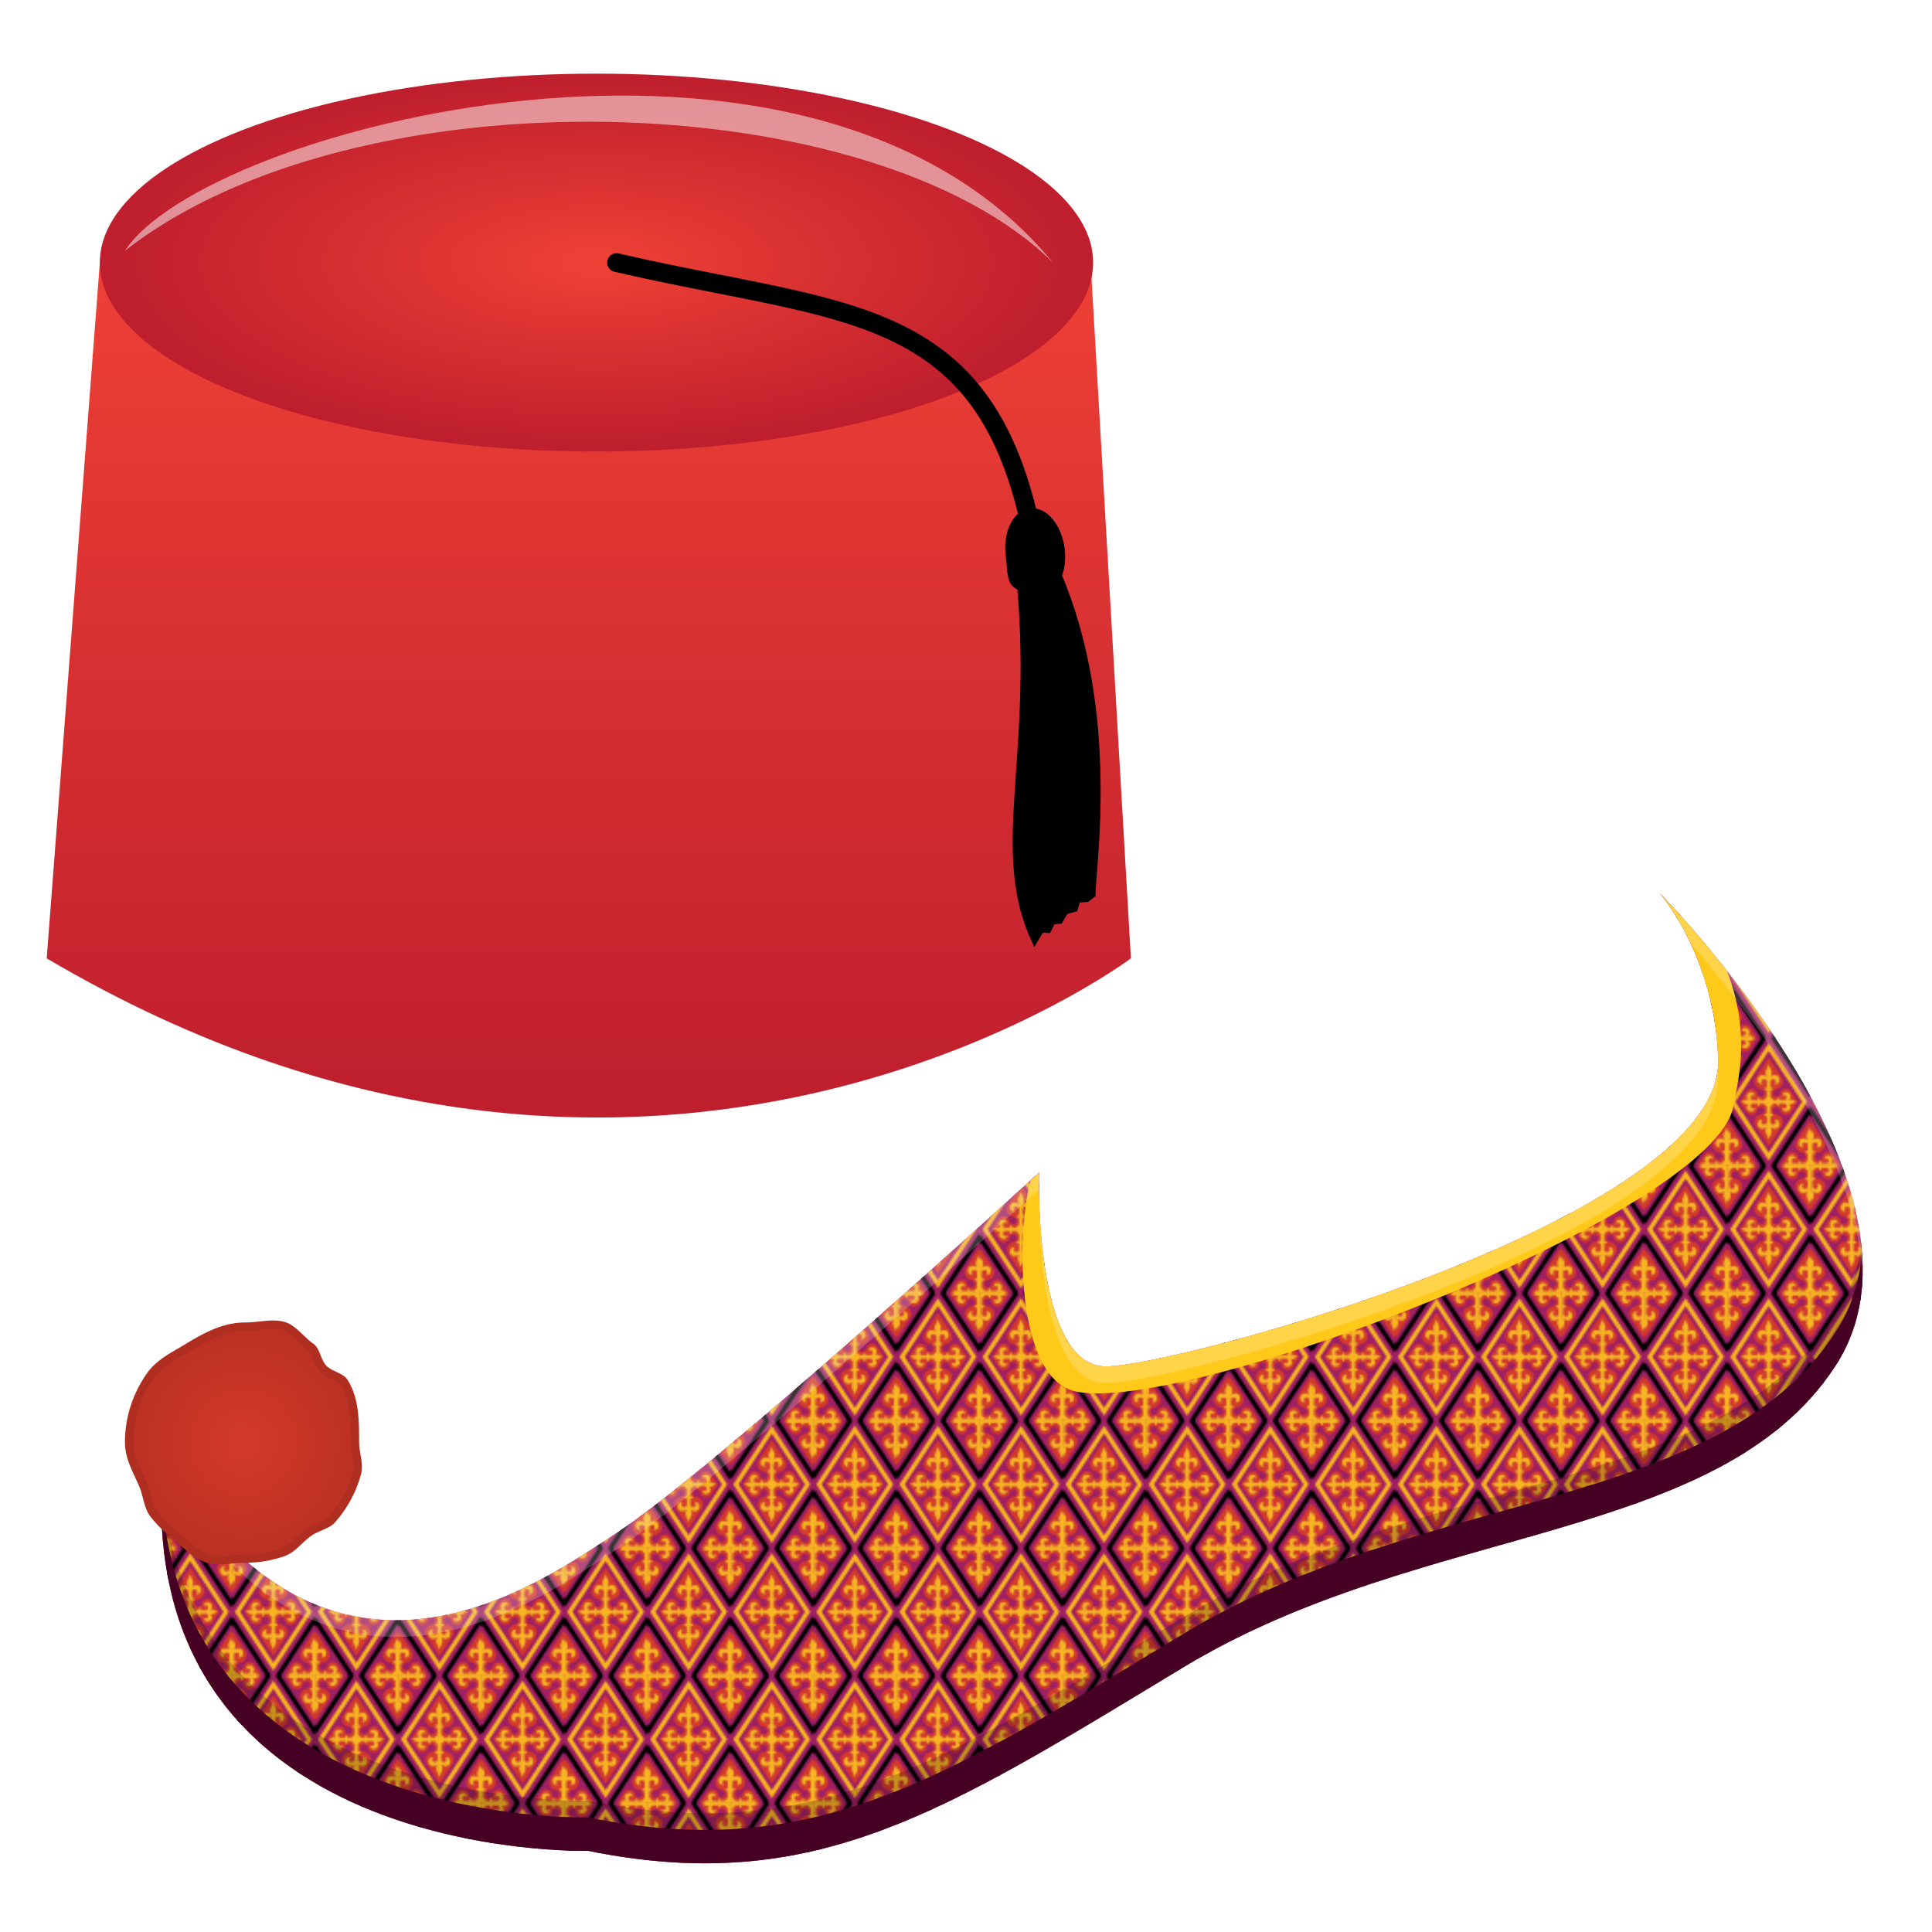 <svg xmlns="http://www.w3.org/2000/svg" xmlns:xlink="http://www.w3.org/1999/xlink" viewBox="0 0 1000 1000"><pattern id="c" width="42.392" patternUnits="userSpaceOnUse" y="577.5" x="375.5" overflow="visible" height="65.477" viewBox="7.074 -70.452 42.392 65.477"><path fill="none" d="M7.074-4.975h42.392v-65.477H7.074z"/><path fill="none" d="M7.074-70.451v65.476h42.392v-65.476z"/><path d="M47.762-38.195l-1.404-2.146-16.669-25.472-1.846-2.82-1.929 2.945L9.32-40.332l-1.397 2.137 1.393 2.133 16.537 25.266 1.991 3.041 1.88-2.871 16.641-25.428 1.397-2.141zm-2.697.002l-1.396 2.135-13.945 21.306-1.88 2.875-1.965-3-13.848-21.164-1.411-2.152 1.396-2.135 13.87-21.189 1.958-2.991 1.847 2.821 13.991 21.381 1.383 2.113z" fill="#F8B521"/><path d="M43.67-36.059l1.396-2.135-1.384-2.113L29.69-61.688l-1.847-2.822-1.958 2.992-13.87 21.188-1.396 2.136 1.411 2.151 13.849 21.165 1.965 3 1.88-2.875L43.67-36.059zm-.788-2.129l-3.554 5.451a3.054 3.054 0 01-2.533 1.348c-1.5 0-2.904-.998-2.988-2.443-.033-.559-.291-1.041-.783-1.395a1.933 1.933 0 10-2.262 3.135c.288.209.604.332.935.363.662.063 1.3.324 1.878.74a4.016 4.016 0 01.917 5.612l-6.646 10.164-6.649-10.164a4.016 4.016 0 01.917-5.612c.578-.416 1.217-.679 1.879-.74.329-.031.646-.154.934-.363a1.933 1.933 0 10-2.262-3.135c-.491.354-.75.836-.783 1.395-.084 1.445-1.488 2.443-2.987 2.443a3.052 3.052 0 01-2.533-1.348l-3.555-5.451 3.555-5.453a3.052 3.052 0 012.533-1.346c1.499 0 2.903.998 2.987 2.442.033.56.292 1.041.783 1.396a1.933 1.933 0 102.262-3.137 1.867 1.867 0 00-.934-.36c-.662-.064-1.301-.324-1.879-.74a4.02 4.02 0 01-.917-5.615l6.649-10.162 6.646 10.162a4.02 4.02 0 01-.917 5.615c-.578.416-1.216.676-1.878.74-.33.03-.646.151-.935.36a1.933 1.933 0 002.262 3.137c.492-.354.75-.836.783-1.396.084-1.444 1.488-2.442 2.988-2.442a3.05 3.05 0 012.533 1.346l3.554 5.453z" fill="none"/><path d="M39.328-32.736l3.554-5.451-3.554-5.453a3.052 3.052 0 00-2.533-1.346c-1.5 0-2.904.998-2.988 2.443-.033.559-.291 1.041-.783 1.395a1.931 1.931 0 01-2.699-.438 1.932 1.932 0 01.437-2.699c.288-.209.604-.33.935-.361.662-.063 1.3-.323 1.878-.739A4.02 4.02 0 0034.492-51l-6.646-10.162L21.197-51a4.02 4.02 0 00.917 5.615c.578.416 1.217.676 1.879.739.329.031.646.152.934.361a1.933 1.933 0 11-2.262 3.137c-.491-.354-.75-.836-.783-1.395-.084-1.445-1.488-2.443-2.987-2.443a3.05 3.05 0 00-2.533 1.346l-3.555 5.453 3.555 5.451a3.054 3.054 0 002.533 1.349c1.499 0 2.903-.998 2.987-2.443.033-.56.292-1.041.783-1.396a1.933 1.933 0 112.262 3.136 1.87 1.87 0 01-.934.362c-.662.063-1.301.324-1.879.74a4.018 4.018 0 00-.917 5.613l6.649 10.164 6.646-10.164a4.017 4.017 0 00-.917-5.613c-.578-.416-1.216-.678-1.878-.74a1.877 1.877 0 01-.935-.362 1.933 1.933 0 112.262-3.136c.492.354.75.836.783 1.396.084 1.445 1.488 2.443 2.988 2.443a3.062 3.062 0 002.533-1.349zm1.666-4.875c-.779.453-1.82 1.008-2.975.365 2.017 1.314 1.15 4.1-1.233 4.1-2.259 0-1.896-2.358-1.896-2.358.204.987 2.138 1.014 2.138-.377 0-1.224-.563-1.363-1.33-1.363h-2.3l.017.634c0 .348-.242.629-.541.629-.296 0-.538-.281-.538-.629v-.609l-2.188-.004a2.643 2.643 0 01-1.365 1.383l-.004 3.691h.624a.642.642 0 010 1.284l-.648-.018v2.736c0 .912.145 1.584 1.394 1.584 1.918 0 1.393-2.306.385-2.545 0 0 2.907-.433 2.907 2.258 0 2.834-2.907 3.168-4.686 1.631.77 1.248.849 2.479.386 3.408-.328.653-1.345 3.119-1.345 3.119s-1.018-2.466-1.343-3.119c-.466-.929-.387-2.16.384-3.408-1.778 1.537-4.688 1.203-4.688-1.631 0-2.689 2.909-2.258 2.909-2.258-1.009.239-1.535 2.545.387 2.545 1.246 0 1.392-.672 1.392-1.584v-2.736l-.649.018a.642.642 0 110-1.284h.625l-.01-3.695a2.563 2.563 0 01-1.361-1.377l-2.188.002v.609c0 .348-.242.629-.538.629-.299 0-.541-.281-.541-.629l.017-.634h-2.3c-.767 0-1.33.142-1.33 1.363 0 1.391 1.935 1.364 2.138.377 0 0 .363 2.358-1.896 2.358-2.383 0-3.25-2.785-1.233-4.1-1.154.643-2.195.088-2.975-.365-.55-.32-1.154-.576-1.154-.576s.604-.256 1.154-.575c.779-.453 1.82-1.009 2.975-.365-2.017-1.313-1.149-4.099 1.233-4.099 2.259 0 1.896 2.357 1.896 2.357-.203-.988-2.138-1.014-2.138.377 0 1.225.563 1.363 1.33 1.363h2.3l-.017-.635c0-.348.242-.629.541-.629.296 0 .538.281.538.629v.611l2.191.006c.255-.609.75-1.156 1.358-1.414l.009-3.728h-.625a.642.642 0 110-1.285l.649.019v-2.736c0-.912-.146-1.584-1.392-1.584-1.922 0-1.396 2.306-.387 2.545 0 0-2.909.433-2.909-2.256 0-2.836 2.909-3.168 4.688-1.633-.771-1.248-.85-2.479-.384-3.408.325-.653 1.343-3.119 1.343-3.119s1.017 2.466 1.345 3.119c.463.929.384 2.16-.386 3.408 1.778-1.535 4.686-1.203 4.686 1.633 0 2.688-2.907 2.256-2.907 2.256 1.008-.239 1.533-2.545-.385-2.545-1.249 0-1.394.672-1.394 1.584v2.736l.648-.019a.643.643 0 010 1.285h-.624l.004 3.726c.62.262 1.112.789 1.366 1.41h2.188v-.611c0-.348.242-.629.538-.629.299 0 .541.281.541.629l-.017.635h2.3c.767 0 1.33-.139 1.33-1.363 0-1.391-1.934-1.365-2.138-.377 0 0-.363-2.357 1.896-2.357 2.384 0 3.25 2.783 1.233 4.099 1.154-.644 2.195-.088 2.975.364.551.32 1.153.576 1.153.576s-.602.255-1.153.576z" fill="#D4392A"/><path d="M38.02-37.246c2.017 1.314 1.15 4.1-1.233 4.1-2.259 0-1.896-2.358-1.896-2.358.204.987 2.138 1.014 2.138-.377 0-1.224-.563-1.363-1.33-1.363h-2.3l.017.634c0 .348-.242.629-.541.629-.296 0-.538-.281-.538-.629v-.609l-2.188-.004a2.643 2.643 0 01-1.365 1.383l-.004 3.69h.624a.642.642 0 010 1.284l-.648-.018v2.736c0 .912.145 1.584 1.394 1.584 1.918 0 1.393-2.306.385-2.545 0 0 2.907-.433 2.907 2.258 0 2.834-2.907 3.168-4.686 1.631.77 1.248.849 2.479.386 3.408-.328.653-1.345 3.119-1.345 3.119s-1.018-2.466-1.343-3.119c-.466-.929-.387-2.16.384-3.408-1.778 1.537-4.688 1.203-4.688-1.631 0-2.689 2.909-2.258 2.909-2.258-1.009.239-1.535 2.545.387 2.545 1.246 0 1.392-.672 1.392-1.584v-2.736l-.649.018a.642.642 0 110-1.284h.625l-.01-3.695a2.563 2.563 0 01-1.361-1.377l-2.188.002v.609c0 .348-.242.629-.538.629-.299 0-.541-.281-.541-.629l.017-.634h-2.3c-.767 0-1.33.142-1.33 1.363 0 1.391 1.935 1.364 2.138.377 0 0 .363 2.358-1.896 2.358-2.383 0-3.25-2.785-1.233-4.1-1.154.643-2.195.088-2.975-.365-.55-.32-1.154-.576-1.154-.576s.604-.256 1.154-.575c.779-.453 1.82-1.009 2.975-.365-2.017-1.313-1.149-4.099 1.233-4.099 2.259 0 1.896 2.357 1.896 2.357-.203-.988-2.138-1.014-2.138.377 0 1.225.563 1.363 1.33 1.363h2.3l-.017-.635c0-.348.242-.629.541-.629.296 0 .538.281.538.629v.611l2.191.006c.255-.609.75-1.156 1.358-1.414l.009-3.728h-.625a.642.642 0 110-1.285l.649.019v-2.736c0-.912-.146-1.584-1.392-1.584-1.922 0-1.396 2.306-.387 2.545 0 0-2.909.433-2.909-2.256 0-2.836 2.909-3.168 4.688-1.633-.771-1.248-.85-2.479-.384-3.408.325-.653 1.343-3.119 1.343-3.119s1.017 2.466 1.345 3.119c.463.929.384 2.16-.386 3.408 1.778-1.535 4.686-1.203 4.686 1.633 0 2.688-2.907 2.256-2.907 2.256 1.008-.239 1.533-2.545-.385-2.545-1.249 0-1.394.672-1.394 1.584v2.736l.648-.019a.643.643 0 010 1.285h-.624l.004 3.726c.62.262 1.112.789 1.366 1.41h2.188v-.611c0-.348.242-.629.538-.629.299 0 .541.281.541.629l-.017.635h2.3c.767 0 1.33-.139 1.33-1.363 0-1.391-1.934-1.365-2.138-.377 0 0-.363-2.357 1.896-2.357 2.384 0 3.25 2.783 1.233 4.099 1.154-.644 2.195-.088 2.975.364.551.32 1.153.576 1.153.576s-.603.256-1.153.576c-.78.454-1.821 1.008-2.975.366z" fill="#F8B521"/><path d="M4.685-47.615l1.963 3 1.879-2.875 13.947-21.307 1.395-2.133-1.383-2.115 2.676-.033 1.407 2.146-1.403 2.139L8.527-43.365l-1.879 2.871-1.99-3.041.027-4.08"/><path fill="none" d="M22.486-73.045l1.383 2.115-1.395 2.133L8.527-47.49l-1.879 2.875-1.963-3"/><path d="M6.648-47.949l6.646-10.164a4.013 4.013 0 00-.917-5.611c-.576-.418-1.216-.68-1.876-.741a1.888 1.888 0 01-.937-.363 1.932 1.932 0 01-.437-2.698 1.938 1.938 0 012.702-.437c.488.354.747.836.78 1.396.087 1.444 1.488 2.442 2.987 2.442a3.047 3.047 0 002.533-1.349l3.555-5.448" fill="none"/><path fill="#D4392A" d="M4.658-50.992L0-58.113v-18.264h18.132l2.15 3.299H4.658z"/><path d="M4.685-73.045v22.094l-.027-.041v-22.086h15.624l.022.033z"/><path d="M4.685-73.045v22.094l1.964 3.002 6.646-10.164a4.013 4.013 0 00-.917-5.611c-.576-.418-1.216-.68-1.876-.741a1.888 1.888 0 01-.937-.363 1.932 1.932 0 01-.437-2.698 1.938 1.938 0 012.702-.437c.488.354.747.836.78 1.396.087 1.444 1.488 2.442 2.987 2.442a3.047 3.047 0 002.533-1.349l3.555-5.448-1.383-2.121-15.617-.002zm1.914 21.613v-19.494l14.354.002s-.604.254-1.154.574c-.779.455-1.82 1.008-2.976.365 2.017 1.313 1.15 4.1-1.232 4.1-2.259 0-1.896-2.359-1.896-2.359.203.988 2.14 1.016 2.14-.377 0-1.223-.565-1.363-1.332-1.363h-2.3l.017.635c0 .347-.242.63-.541.63-.297 0-.538-.283-.538-.63v-.61l-2.188-.005a2.636 2.636 0 01-1.367 1.383l-.003 3.691h.624a.641.641 0 110 1.284l-.646-.018v2.736c0 .912.143 1.584 1.393 1.584 1.92 0 1.392-2.305.383-2.543 0 0 2.908-.434 2.908 2.256 0 2.834-2.908 3.168-4.684 1.631.768 1.248.847 2.482.384 3.408-.329.654-1.346 3.12-1.346 3.12z" fill="#D4392A"/><path d="M20.953-70.924s-.604.254-1.154.574c-.779.455-1.82 1.008-2.976.365 2.017 1.313 1.15 4.1-1.232 4.1-2.259 0-1.896-2.359-1.896-2.359.203.988 2.14 1.016 2.14-.377 0-1.223-.565-1.363-1.332-1.363h-2.3l.017.635c0 .347-.242.63-.541.63-.297 0-.538-.283-.538-.63v-.61l-2.188-.005a2.636 2.636 0 01-1.367 1.383l-.003 3.691h.624a.641.641 0 110 1.284l-.646-.018v2.736c0 .912.143 1.584 1.393 1.584 1.92 0 1.392-2.305.383-2.543 0 0 2.908-.434 2.908 2.256 0 2.834-2.908 3.168-4.684 1.631.768 1.248.847 2.482.384 3.408-.328.654-1.346 3.121-1.346 3.121v-19.494l14.354.001z" fill="#F8B521"/><path d="M47.082-28.781L33.212-7.59l-1.397 2.133 1.394 2.131h-2.698l-1.392-2.131 1.397-2.137 16.595-25.355 1.929-2.947 1.846 2.82v4.125l-1.846-2.82z"/><path d="M42.391-18.264a4.018 4.018 0 00.916 5.613c.579.416 1.217.678 1.879.739.33.031.646.154.935.363a1.932 1.932 0 11-2.262 3.135c-.491-.354-.75-.836-.784-1.396-.083-1.444-1.487-2.442-2.987-2.442a3.055 3.055 0 00-2.533 1.347l-3.554 5.452 1.385 2.125h-2.175l-1.394-2.131 1.396-2.133 13.87-21.19 1.958-2.99 1.846 2.819v3.347l-1.846-2.822-6.65 10.164z" fill="none"/><path fill="#D4392A" d="M55.687 0H37.553l-2.154-3.303h15.487v-22.302l4.801 7.341z"/><path d="M50.886-3.326v.023H35.399l-.015-.023z"/><path d="M50.886-3.326v-22.279l-1.846-2.821-6.649 10.164a4.016 4.016 0 00.916 5.612c.579.416 1.217.678 1.879.74.33.031.646.154.935.363a1.933 1.933 0 11-2.262 3.135c-.491-.354-.75-.836-.784-1.395-.083-1.445-1.487-2.443-2.987-2.443a3.057 3.057 0 00-2.533 1.346l-3.554 5.453 1.385 2.125h15.5zm-.551-18.561c.463.926.385 2.16-.383 3.408V-4.51H38.766c-1.154.643-2.196.09-2.976-.365-.55-.32-1.153-.576-1.153-.576s.604-.256 1.153-.576c.779-.453 1.821-1.008 2.976-.363-2.017-1.315-1.15-4.1 1.233-4.1 2.258 0 1.896 2.357 1.896 2.357-.204-.988-2.138-1.014-2.138.377 0 1.225.563 1.365 1.329 1.365h2.3l-.016-.636c0-.346.244-.629.541-.629.296 0 .538.283.538.629v.613l2.19.004c.255-.609.751-1.156 1.359-1.414l.008-3.725h-.625a.643.643 0 010-1.285l.65.017v-2.734c0-.912-.146-1.584-1.393-1.584-1.921 0-1.395 2.303-.386 2.543 0 0-2.909.432-2.909-2.256 0-2.834 2.909-3.168 4.688-1.631-.771-1.248-.851-2.482-.385-3.408.326-.654 1.344-3.121 1.344-3.121s1.017 2.467 1.345 3.121z" fill="#D4392A"/><path d="M49.952-18.479V-4.51H38.766c-1.154.643-2.196.09-2.976-.365-.55-.32-1.153-.576-1.153-.576s.604-.256 1.153-.576c.779-.453 1.821-1.008 2.976-.363-2.017-1.315-1.15-4.1 1.233-4.1 2.258 0 1.896 2.357 1.896 2.357-.204-.988-2.138-1.014-2.138.377 0 1.225.563 1.365 1.329 1.365h2.3l-.016-.636c0-.346.244-.629.541-.629.296 0 .538.283.538.629v.613l2.19.004c.255-.609.751-1.156 1.359-1.414l.008-3.725h-.625a.643.643 0 010-1.285l.65.017v-2.734c0-.912-.146-1.584-1.393-1.584-1.921 0-1.395 2.303-.386 2.543 0 0-2.909.432-2.909-2.256 0-2.834 2.909-3.168 4.688-1.631-.771-1.248-.851-2.482-.385-3.408.326-.654 1.344-3.121 1.344-3.121s1.016 2.467 1.344 3.121c.464.926.386 2.16-.382 3.408z" fill="#F8B521"/><path d="M22.474-3.322l1.395-2.135-1.383-2.113L8.494-28.951l-1.846-2.82-1.928 2.945v-4.123l1.928-2.947 1.846 2.822 16.668 25.47 1.407 2.147-1.403 2.139"/><path fill="#fff" d="M4.69-25.436v-3.345l.03-.045v3.346z"/><path d="M21.687-5.451l-3.555-5.453a3.053 3.053 0 00-2.533-1.346c-1.499 0-2.9.998-2.987 2.443-.033.559-.292 1.041-.78 1.395a1.935 1.935 0 11-2.265-3.135 1.88 1.88 0 01.937-.363c.66-.063 1.3-.324 1.876-.74 1.804-1.303 2.22-3.811.917-5.612L6.648-28.428 4.72-25.48v-3.347l1.929-2.944 1.846 2.819L22.487-7.57l1.383 2.112-1.396 2.136" fill="none"/><path fill="#D4392A" d="M4.72-3.322v.004h15.575L18.132 0H0v-18.264l4.69-7.172v22.114z"/><path d="M4.72-3.322h15.579l-.004.004H4.72zM4.72-3.322h-.03v-22.114l.03-.044z"/><path d="M4.72-3.322h15.579l1.388-2.129-3.555-5.453a3.053 3.053 0 00-2.533-1.346c-1.499 0-2.9.998-2.987 2.443-.033.559-.292 1.041-.78 1.395a1.935 1.935 0 11-2.265-3.135 1.88 1.88 0 01.937-.363c.66-.063 1.3-.324 1.876-.74 1.804-1.303 2.22-3.811.917-5.612L6.648-28.428 4.72-25.48v22.158zm.919-15.157c-.768-1.248-.847-2.482-.384-3.408.327-.654 1.344-3.121 1.344-3.121s1.017 2.467 1.346 3.121c.463.926.384 2.16-.387 3.408 1.778-1.537 4.687-1.203 4.687 1.631 0 2.688-2.908 2.256-2.908 2.256 1.009-.24 1.537-2.543-.384-2.543-1.249 0-1.395.672-1.395 1.584v2.734l.649-.017a.642.642 0 010 1.285h-.625l.008 3.725c.608.258 1.104.804 1.362 1.414l2.188-.004v-.613c0-.346.241-.629.538-.629.299 0 .541.283.541.629l-.017.637h2.3c.767 0 1.332-.141 1.332-1.364 0-1.392-1.937-1.365-2.14-.377 0 0-.363-2.356 1.896-2.356 2.383 0 3.249 2.782 1.232 4.1 1.155-.646 2.196-.09 2.976.363.55.319 1.154.575 1.154.575s-.604.257-1.154.576c-.779.455-1.82 1.008-2.976.365H5.639v-13.971z" fill="#D4392A"/><path d="M5.255-21.887c.327-.654 1.344-3.121 1.344-3.121s1.017 2.467 1.346 3.121c.463.926.384 2.16-.387 3.408 1.778-1.537 4.687-1.203 4.687 1.631 0 2.688-2.908 2.256-2.908 2.256 1.009-.24 1.537-2.543-.384-2.543-1.249 0-1.395.672-1.395 1.584v2.734l.649-.017a.642.642 0 010 1.285h-.625l.008 3.725c.608.258 1.104.804 1.362 1.414l2.188-.004v-.613c0-.346.241-.629.538-.629.299 0 .541.283.541.629l-.017.637h2.3c.767 0 1.332-.141 1.332-1.364 0-1.392-1.937-1.365-2.14-.377 0 0-.363-2.356 1.896-2.356 2.383 0 3.249 2.782 1.232 4.1 1.155-.646 2.196-.09 2.976.363.55.319 1.154.575 1.154.575s-.604.257-1.154.576c-.779.455-1.82 1.008-2.976.365H5.639v-13.97c-.768-1.249-.847-2.483-.384-3.409z" fill="#F8B521"/><path d="M33.212-73.063l-1.397 2.133 1.41 2.151 13.852 21.164 1.963 3 1.879-2.875v4.125l-1.879 2.871-1.991-3.041-16.538-25.266-1.392-2.131 1.397-2.138 2.696.007"/><path d="M33.999-70.924l3.554 5.449a3.054 3.054 0 002.533 1.348c1.5 0 2.904-.998 2.987-2.443.034-.559.293-1.041.784-1.395a1.933 1.933 0 112.262 3.135 1.881 1.881 0 01-.935.363c-.662.063-1.3.324-1.879.742a4.015 4.015 0 00-.916 5.611l6.649 10.163 1.879-2.872v3.331l-1.879 2.875-1.963-3-13.85-21.163-1.409-2.149 1.396-2.134" fill="none"/><path fill="#D4392A" d="M50.919-50.822V-73.07H35.397l2.156-3.307h18.134v18.264z"/><path d="M50.919-73.063H35.393l.004-.007h15.522z"/><path d="M49.04-47.949l1.879-2.873v-22.24H35.393l-1.394 2.14 3.554 5.448a3.054 3.054 0 002.533 1.349c1.5 0 2.904-.998 2.987-2.442.034-.56.293-1.041.784-1.396a1.931 1.931 0 012.699.437c.625.866.43 2.073-.437 2.698a1.881 1.881 0 01-.935.363c-.662.063-1.3.323-1.879.741a4.016 4.016 0 00-.916 5.611l6.651 10.164zm1.295-6.604c-.328.654-1.344 3.121-1.344 3.121s-1.018-2.467-1.344-3.121c-.466-.926-.386-2.16.385-3.408-1.778 1.537-4.688 1.203-4.688-1.631 0-2.689 2.909-2.256 2.909-2.256-1.009.238-1.535 2.543.386 2.543 1.247 0 1.393-.672 1.393-1.584v-2.736l-.65.018a.641.641 0 010-1.284h.625l-.009-3.695a2.558 2.558 0 01-1.362-1.377l-2.187.002v.611c0 .346-.242.629-.538.629-.297 0-.541-.283-.541-.629l.016-.635h-2.3c-.767 0-1.329.141-1.329 1.362 0 1.394 1.934 1.365 2.138.377 0 0 .362 2.359-1.896 2.359-2.384 0-3.25-2.785-1.233-4.101-1.154.644-2.196.09-2.976-.365-.55-.319-1.153-.573-1.153-.573s.604-.257 1.153-.576h14.545v16.949z" fill="#D4392A"/><path d="M47.647-54.553c-.466-.926-.386-2.16.385-3.408-1.778 1.537-4.688 1.203-4.688-1.631 0-2.689 2.909-2.256 2.909-2.256-1.009.238-1.535 2.543.386 2.543 1.247 0 1.393-.672 1.393-1.584v-2.736l-.65.018a.641.641 0 010-1.284h.625l-.009-3.695a2.558 2.558 0 01-1.362-1.377l-2.187.002v.611c0 .346-.242.629-.538.629-.297 0-.541-.283-.541-.629l.016-.635h-2.3c-.767 0-1.329.141-1.329 1.362 0 1.394 1.934 1.365 2.138.377 0 0 .362 2.359-1.896 2.359-2.384 0-3.25-2.785-1.233-4.101-1.154.644-2.196.09-2.976-.365-.55-.319-1.153-.573-1.153-.573s.604-.257 1.153-.576h14.545v16.947c-.328.653-1.344 3.12-1.344 3.12s-1.017-2.463-1.344-3.118z" fill="#F8B521"/></pattern><linearGradient id="a" x1="576.04" gradientUnits="userSpaceOnUse" y1="647.38" gradientTransform="matrix(1 0 0 -1 -271.28 771.04)" x2="576.04" y2="192.62"><stop stop-color="#EF4136" offset="0"/><stop stop-color="#BE1E2D" offset="1"/></linearGradient><path d="M24.18 496.06l27.496-360.14 512.12-12.254 21.563 372.39s-247.05 185.32-561.18 0z" fill="url(#a)"/><radialGradient id="b" gradientUnits="userSpaceOnUse" cy="967.93" cx="580.01" gradientTransform="matrix(1 0 0 -.385 -271.28 508.19)" r="251.89"><stop stop-color="#EF4136" offset="0"/><stop stop-color="#BE1E2D" offset="1"/></radialGradient><ellipse cy="135.92" cx="308.74" rx="257.06" ry="97.796" fill="url(#b)"/><path d="M319.13 135.92c148.29 34.395 225.59 13.732 224.15 262.9" stroke="#000" stroke-linecap="round" stroke-miterlimit="10" stroke-width="9.724" fill="none"/><path stroke="#000" stroke-width="2.431" stroke-miterlimit="10" d="M548.45 297.92c1.46-3.919 2.037-8.719 1.41-13.796-1.469-11.903-8.949-20.771-16.705-19.815-7.755.958-12.855 11.379-11.388 23.279 1.151 9.313.218 14.398 5.979 16.744 7.737 89.635-14.273 136.82 7.737 183.23l3.646-6.078 3.646.229 2.228-4.483 3.806-.355 2.779-4.812 5-1.421 1.382-4.655 4.834-.333 2.994-2.403c-.01-14 12.76-93.77-17.36-165.33z"/><path opacity=".5" d="M64.697 129.8c40.516-63.205 354.5-146.58 480.31 6.119-92.99-92.009-360.39-100.11-480.31-6.12z" fill="#fff"/><path d="M537.75 606.96s-2.881 100.3 34.58 100.3c37.465 0 318.94-77.01 317-158.5-1.283-53.528-30.26-86.453-30.26-86.453s151.29 152.74 90.772 244.95c-60.513 92.214-213.25 80.689-337.16 155.61-123.92 74.924-190.91 118.87-308.35 95.1 0 0-239.18 6.475-219.73-203.16 86.452 144.81 196.61 63.231 234.14 38.903 50.49-32.73 219.01-186.75 219.01-186.75z" fill="#9E1F63"/><pattern id="d" xlink:href="#c" patternTransform="matrix(1 0 0 -1 -297.79 -15584)"/><path d="M537.75 606.96s-2.881 100.3 34.58 100.3c37.465 0 318.94-77.01 317-158.5-1.283-53.528-30.26-86.453-30.26-86.453s151.29 152.74 90.772 244.95c-60.513 92.214-213.25 80.689-337.16 155.61-123.92 74.924-190.91 118.87-308.35 95.1 0 0-239.18 6.475-219.73-203.16 86.452 144.81 196.61 63.231 234.14 38.903 50.49-32.73 219.01-186.75 219.01-186.75z" fill="url(#d)"/><g opacity=".2"><path d="M889.33 522.83c-.274-11.286-1.816-21.601-4.024-30.942-15.056-18.282-26.234-29.576-26.234-29.576s23.302 26.601 28.999 70.766c.87-3.41 1.32-6.82 1.25-10.25zM949.84 681.33c-60.512 92.214-213.25 80.689-337.16 155.61-123.92 74.924-190.91 118.87-308.35 95.095 0 0-210.56 5.694-220.49-166.76-10.636 198.94 220.49 192.69 220.49 192.69 117.44 23.772 184.43-20.176 308.35-95.1 123.92-74.925 276.65-63.4 337.16-155.61 12.575-19.165 15.985-40.942 13.525-63.424-1.61 13.18-5.87 25.81-13.52 37.49z"/></g><path d="M949.84 689.97c-60.512 92.214-213.25 80.69-337.16 155.61-123.92 74.924-190.91 118.87-308.35 95.1 0 0-213.94 5.758-220.65-171.02-7.011 194.43 220.65 188.31 220.65 188.31 117.44 23.772 184.43-20.176 308.35-95.1 123.92-74.925 276.65-63.4 337.16-155.61 11.728-17.86 15.475-37.995 13.938-58.848-1.18 14.64-5.5 28.69-13.94 41.56z" fill="#450023"/><path d="M889.33 548.76c1.938 81.486-279.53 158.5-316.99 158.5-37.465 0-34.581-100.3-34.581-100.3s-1.527 1.388-4.314 3.929c-7.205 25.994-8.277 102.49 23.41 109.34 56.882 12.297 331.67-92.771 340.41-148.05 1.548-9.828 9.722-35.66-3.343-69.587-19.204-24.482-34.844-40.28-34.844-40.28s28.96 32.93 30.24 86.45z" fill="#FFC91A"/><g opacity=".2" fill="#fff"><path d="M572.33 715.91c37.465 0 318.94-77.013 317-158.5-.038-1.366-.16-2.667-.233-4.013-8.47 79.74-280.02 153.86-316.77 153.86-30.383 0-34.227-65.964-34.599-90.899-.17 8.87-1.03 99.55 34.6 99.55zM964.02 661.47c3.589-89.567-104.95-199.16-104.95-199.16s8.211 9.419 16.09 26.237c28.82 33.09 86.43 107.17 88.86 172.92zM84.597 763.46c86.453 144.8 196.61 63.23 234.14 38.904 50.33-32.628 217.92-185.76 218.98-186.74-.067-5.36.029-8.665.029-8.665s-168.52 154.02-219.01 186.75c-37.53 24.33-147.69 105.91-234.14-38.9-.91 9.829-1.252 19.189-1.079 28.093.11-6.27.46-12.74 1.076-19.44z"/></g><path d="M64.678 746.69c0 8.479 4.372 15.494 7.446 22.864 2.182 5.232 2.39 11.177 5.851 15.578a63.07 63.07 0 009.768 9.913c6.075 4.92 11.806 11.47 19.463 13.843 5.805 1.789 13.263 0 19.663 0a62.315 62.315 0 0019.719-3.188c6.239-2.085 9.112-6.796 14.301-10.631 3.444-2.549 9.543-3.782 12.389-6.98a62.017 62.017 0 0013.607-25.062c1.414-5.203-1.014-11.187-1.014-16.838 0-11.871-.14-22.444-5.909-31.884-2.286-3.732-8.105-4.307-11.102-7.474-2.985-3.155-3.153-8.91-6.754-11.381-4.442-3.061-8.802-9.106-13.974-10.941-6.492-2.294-13.976 0-21.258 0-11.73 0-21.464 5.521-30.828 11.162-7.342 4.431-14.935 8.062-19.887 15.033a61.62 61.62 0 00-6.817 12.346c-3.027 7.29-4.68 15.27-4.68 23.64z" fill="#B02E20"/><radialGradient id="e" gradientUnits="userSpaceOnUse" cy="24.467" cx="397.28" gradientTransform="matrix(1 0 0 -1 -271.28 771.04)" r="57.894"><stop stop-color="#D4392A" offset="0"/><stop stop-color="#BB3123" offset="1"/></radialGradient><path d="M113.46 805.35c-2.04 0-3.669-.195-4.981-.604-4.863-1.509-9.009-5.188-13.396-9.086-1.543-1.373-3.071-2.731-4.622-3.992a58.332 58.332 0 01-9.096-9.228c-1.614-2.057-2.334-4.803-3.175-7.988-.562-2.144-1.151-4.355-2.072-6.576-.71-1.705-1.491-3.392-2.267-5.085-2.491-5.396-4.842-10.492-4.842-16.114 0-7.619 1.455-15.02 4.331-22a57.309 57.309 0 016.34-11.487c3.613-5.081 9.125-8.291 14.968-11.695a213.155 213.155 0 003.63-2.135c9.571-5.766 18.319-10.542 28.595-10.542 2.677 0 5.293-.272 7.827-.54 2.346-.248 4.562-.479 6.656-.479 2.148 0 3.847.244 5.333.775 2.334.828 4.882 3.252 7.349 5.6 1.794 1.709 3.643 3.466 5.615 4.822.903.624 1.584 2.329 2.308 4.137.865 2.175 1.85 4.639 3.757 6.657 1.903 2.014 4.327 3.151 6.458 4.151 1.723.811 3.512 1.649 4.091 2.605 5.279 8.629 5.279 18.824 5.279 29.626 0 2.553.408 5.015.795 7.396.511 3.112.992 6.041.376 8.306a57.322 57.322 0 01-5.02 12.491 57.468 57.468 0 01-7.641 10.828c-1.021 1.149-3.333 2.156-5.56 3.134-2.131.931-4.331 1.893-6.178 3.26-1.997 1.476-3.611 2.994-5.167 4.466-2.652 2.498-4.746 4.473-7.933 5.538a57.957 57.957 0 01-18.346 2.967c-2.305 0-4.682.21-6.973.412-2.3.19-4.43.37-6.46.37z" fill="url(#e)"/></svg>